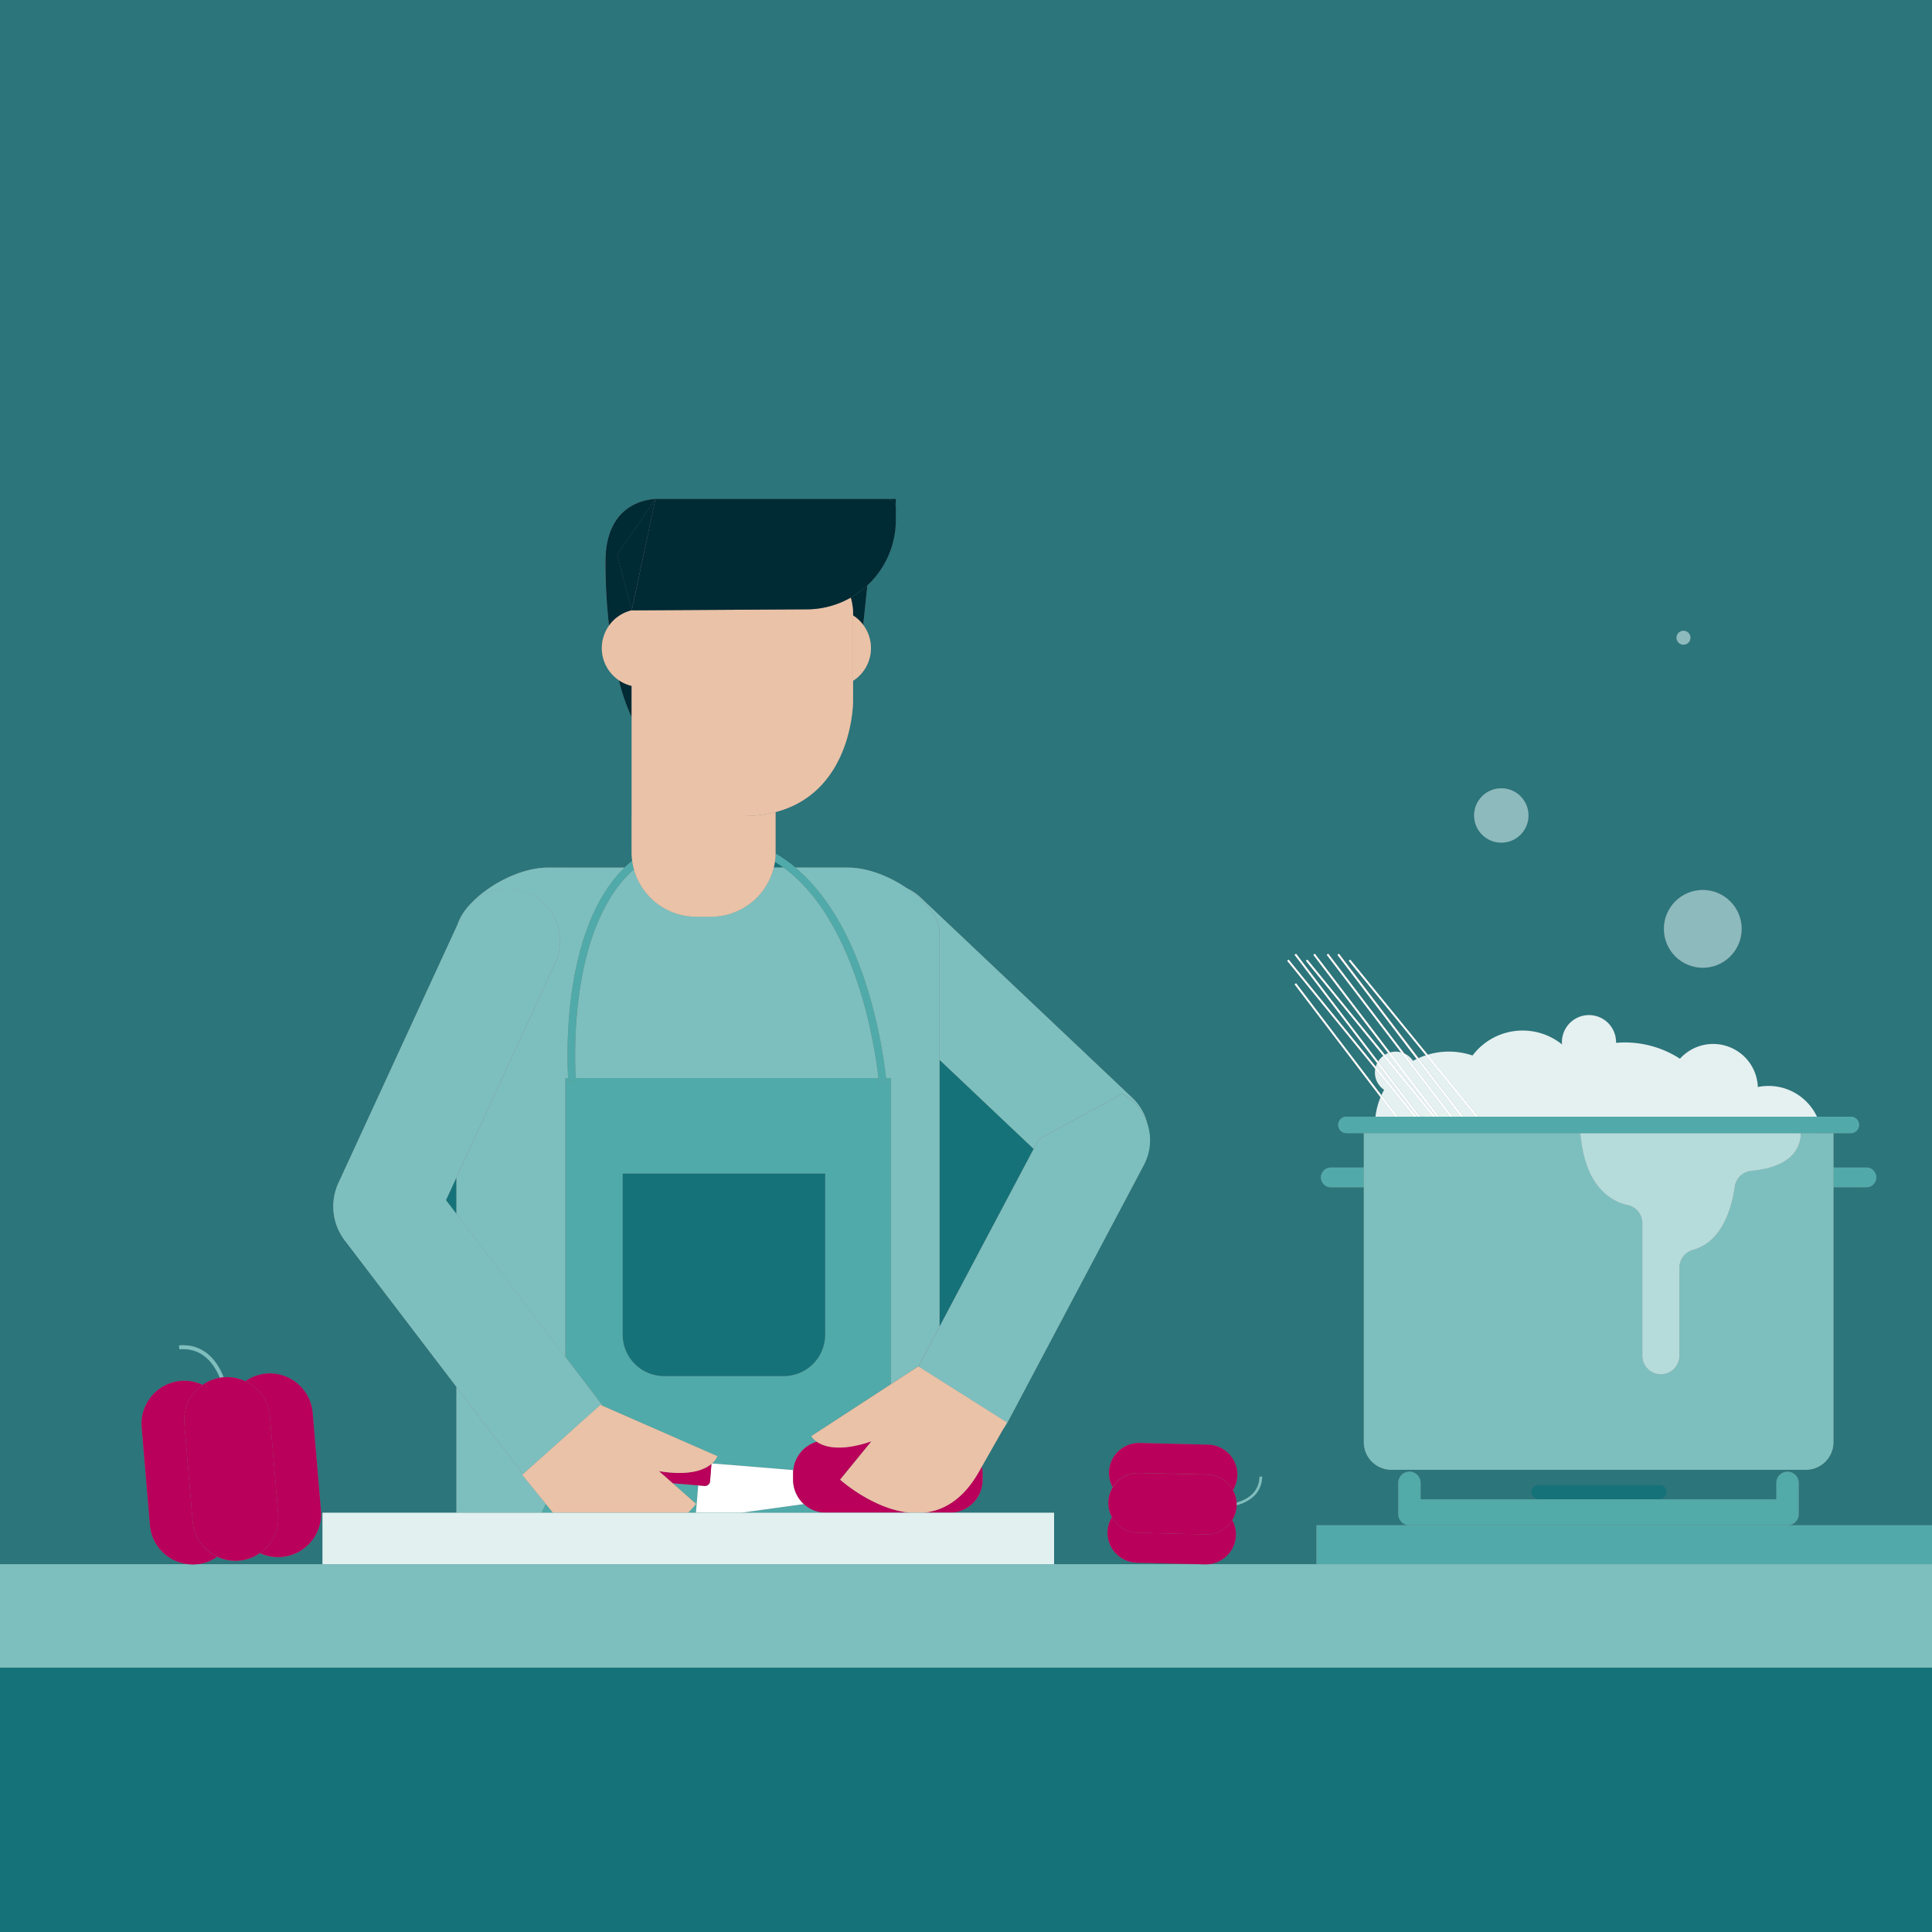 <svg width="1000" height="1000" xmlns="http://www.w3.org/2000/svg" viewBox="0 0 1000 1000"><rect x="0" y="0" width="1000" height="1000" fill="#808080" stroke="none"/><defs><style>.cls-1,.cls-2{fill:#167279;}.cls-2{opacity:0.8;}.cls-3{fill:#7dbfbe;}.cls-4{fill:#50aaa9;}.cls-5{fill:#eac2a7;}.cls-6{fill:#002a34;}.cls-11,.cls-12,.cls-13,.cls-14,.cls-7{fill:#fff;}.cls-8{fill:#b9005a;}.cls-9{fill:#51aaa9;}.cls-10{fill:#52aaa9;}.cls-11{opacity:0.83;}.cls-12{opacity:0.51;}.cls-13{opacity:0.89;}.cls-14{opacity:0.44;}</style></defs><title>Food &amp;amp; drink_v0.5</title><g id="Layer_3" data-name="Layer 3"><polygon class="cls-1" points="486.32 548.56 486.32 686.63 535.04 594.65 486.32 548.56"/><path class="cls-1" d="M401.09,446c-.16,1-.36,2-.61,3h5.1C404.11,448,402.61,447,401.09,446Z"/><path class="cls-1" d="M923.52,789.48h1.69a6,6,0,0,1-.85-.08A7.71,7.71,0,0,1,923.52,789.48Z"/><polygon class="cls-1" points="230.82 621.23 236.25 628.34 236.25 609.47 230.82 621.23"/><rect class="cls-1" y="863.14" width="1000" height="136.86"/><path class="cls-2" d="M77.6,789.42l-4.29-50.67a22.27,22.27,0,0,1,20.26-24,21.91,21.91,0,0,1,11.31,2.06,22,22,0,0,1,8.9-3.68,31.53,31.53,0,0,0-3.16-6c-4.39-6.44-10.37-9.39-17.8-8.76l-.16-2c14.29-1.22,20.68,10.21,23.1,16.48A22.1,22.1,0,0,1,127,714.93,22.06,22.06,0,0,1,137.83,711h0a22.28,22.28,0,0,1,24,20.26l4.29,50.67a22.28,22.28,0,0,1-20.26,24,22,22,0,0,1-11.32-2,22.08,22.08,0,0,1-22.13,1.87,22,22,0,0,1-10.34,3.88h64.86V783h69.32V717.86L178.18,641.7a29.05,29.05,0,0,1-3.28-28.82l61.91-134.3c3.9-13.28,27.61-29.53,46.8-29.53h39.67c1.28-1.24,2.59-2.4,3.94-3.5a32.57,32.57,0,0,1-.31-4.44V414.52h0v-43.3a111.94,111.94,0,0,1-6.58-19.12,20,20,0,0,1-5.15-28.25,288.37,288.37,0,0,1-1.83-33.2c0-29.09,20.29-32.11,25.9-32.39l0,0H463.63v10.95A46.09,46.09,0,0,1,448.93,303l-2.14,20.47a20,20,0,0,1-5.24,28.93v10.76s0,46.7-40.1,57.19v20.79c0,.23,0,.46,0,.69a74.87,74.87,0,0,1,10.25,7.25H439c10.1,0,21.44,4.5,30.49,10.69a27.25,27.25,0,0,1,7.08,4.84L586.19,568.32a30.61,30.61,0,0,1,5.93,34.52L521.46,736.25a28.59,28.59,0,0,1-2.5,3.88L508.24,759a17.12,17.12,0,0,1,.38,3.53V766a17.06,17.06,0,0,1-17,17h-5.29v0h59.26v26.62h74.51l-31.72-.77A15.55,15.55,0,0,1,573.25,793a15.37,15.37,0,0,1,2.3-7.7,15.31,15.31,0,0,1,.37-15.49A15.3,15.3,0,0,1,574,762a15.55,15.55,0,0,1,15.87-15.12l35.47.86a15.54,15.54,0,0,1,15.12,15.87h0a15.46,15.46,0,0,1-2.29,7.7,15.24,15.24,0,0,1,1.88,6.45,21.89,21.89,0,0,0,4.43-1.74c4.8-2.56,7.3-6.49,7.43-11.68l1.36,0c-.24,10-8.65,13.57-13.19,14.78a15.28,15.28,0,0,1-2.29,7.65,15.3,15.3,0,0,1,1.92,7.8h0a15.55,15.55,0,0,1-13.91,15h55.6V789.48h48.12a5.79,5.79,0,0,1-5.78-5.77V767.53a5.78,5.78,0,0,1,11.56,0v8.52H796a3.81,3.81,0,0,1,0-7.61h63a3.81,3.81,0,0,1,0,7.61h60.49v-8.52a5.78,5.78,0,0,1,11.56,0v16.18a5.8,5.8,0,0,1-5.78,5.77H1000V0H0V809.63H97.37A22.3,22.3,0,0,1,77.6,789.42ZM871.37,326.49a3.6,3.6,0,1,1-3.6,3.6A3.6,3.6,0,0,1,871.37,326.49Zm10,134.16a20.13,20.13,0,1,1-20.12,20.13A20.13,20.13,0,0,1,881.35,460.65ZM777.07,408A14.07,14.07,0,1,1,763,422.09,14.07,14.07,0,0,1,777.07,408ZM667,496.68l45.14,55.42a11.08,11.08,0,0,1,.7-1.79l-42.73-56.08.78-.59,42.47,55.74a11,11,0,0,1,2.66-2.89l-40.05-49.2.76-.62,40.1,49.26a11.2,11.2,0,0,1,1.73-.87l-38.74-50.83.78-.59,38.94,51.09a11.08,11.08,0,0,1,3-.42,10.83,10.83,0,0,1,2.69.34l-38.43-50.42.78-.59,39.34,51.62a10.78,10.78,0,0,1,4.57,3.82c.63-.35,1.27-.67,1.91-1l-41-53.87.78-.59,41.19,54a39.86,39.86,0,0,1,3.72-1.46L698.12,497.3l.75-.62L739,545.92a38,38,0,0,1,23.21.42,32.48,32.48,0,0,1,46.33-5.73c0-.4-.06-.8-.06-1.2a14,14,0,1,1,28,0c0,.12,0,.25,0,.37,1.5-.13,3-.21,4.55-.21A52.53,52.53,0,0,1,869.54,548a23.14,23.14,0,0,1,40.31,14.63A27.7,27.7,0,0,1,940.46,578H958a4.26,4.26,0,0,1,0,8.52h-9v17.81h17.06a5.12,5.12,0,0,1,5.1,5.11h0a5.12,5.12,0,0,1-5.1,5.1H949v132a14.29,14.29,0,0,1-14.25,14.24H720.15a14.29,14.29,0,0,1-14.25-14.24v-132H688.84a5.11,5.11,0,0,1-5.1-5.1h0a5.12,5.12,0,0,1,5.1-5.11H705.9V586.5h-9a4.26,4.26,0,0,1,0-8.52h15a38.1,38.1,0,0,1,2.63-10.07L670.06,509.5l.78-.59,44.18,58c.44-1,.89-1.91,1.4-2.83a10.8,10.8,0,0,1-4.77-8.95,11.68,11.68,0,0,1,.16-1.79l-45.62-56Z"/><path class="cls-1" d="M730.46,789.39a5.87,5.87,0,0,1-.94.09h1.88A7.3,7.3,0,0,1,730.46,789.39Z"/><path class="cls-3" d="M486.32,482.19v66.37L535,594.65l2.63-5,43.17-23.52h0a27,27,0,0,1,13.08,15.53,27,27,0,0,0-7.73-13.37L476.52,464.58a27.25,27.25,0,0,0-7.08-4.84C479.21,466.42,486.32,475.07,486.32,482.19Z"/><path class="cls-3" d="M461.13,783v0h10.65l-.14,0Z"/><path class="cls-3" d="M439.88,497.86c-8.95-22.32-20.43-38.61-34.3-48.81h-5.1a33.44,33.44,0,0,1-32.35,25.38h-7.9A33.45,33.45,0,0,1,328.12,450a56.77,56.77,0,0,0-4.37,4.28c-9,9.75-20.53,29-24.62,65.57A238.43,238.43,0,0,0,298,558H454.66C453.82,550.28,450.33,523.91,439.88,497.86Z"/><path class="cls-3" d="M477.29,783h9v0h-8.9Z"/><path class="cls-3" d="M282.53,778.42l-12.22-15.09.4-.36c-.34-.39-.67-.8-1-1.22l-33.47-43.89V783h44C281.05,781.55,281.81,780,282.53,778.42Z"/><path class="cls-3" d="M274.11,462.5h0a27.14,27.14,0,0,1,13.28,36l-51.14,111v18.87l56.39,74V558h1.41a243.27,243.27,0,0,1,1.16-38.61c2.32-20.75,8.66-49.36,25.63-67.81.8-.86,1.61-1.69,2.44-2.5H283.61c-19.19,0-42.9,16.25-46.8,29.53l1.29-2.79A27.14,27.14,0,0,1,274.11,462.5Z"/><path class="cls-3" d="M443.58,496.48c10.79,26.94,14.26,54.17,15,61.49h2.51V716.45l14.16-9.22.09,0,10.94-20.65V482.19c0-7.12-7.11-15.77-16.88-22.45-9.05-6.19-20.39-10.69-30.49-10.69H411.68C424.51,459.83,435.27,475.73,443.58,496.48Z"/><path class="cls-4" d="M427.53,783a16.88,16.88,0,0,1-11.45-4.49L383.46,783h77.67v0Z"/><path class="cls-4" d="M280.29,783h6l-3.72-4.59C281.81,780,281.05,781.55,280.29,783Z"/><path class="cls-4" d="M368.54,757.46l42.07,3.45a17.09,17.09,0,0,1,12.18-14.71,9,9,0,0,1-2.86-2.91l41.2-26.84V558h-2.51c.13,1.2.19,1.88.19,1.93l-3.93.31c0-.05-.07-.83-.22-2.24H298c.07,1.21.13,1.89.13,1.92l-3.93.33s-.07-.83-.15-2.25h-1.41V702.3L312,727.73l59.29,26A9.54,9.54,0,0,1,368.54,757.46Zm-24.87-45.22a21.42,21.42,0,0,1-21.36-21.36V607.46H427.09v83.42a21.42,21.42,0,0,1-21.36,21.36Z"/><path class="cls-4" d="M348.18,767.73l12.11,10.66s-1.52,1.9-4.19,4.62h4.13l1.17-14.19Z"/><path class="cls-4" d="M405.58,449.05c13.87,10.2,25.35,26.49,34.3,48.81,10.45,26,13.94,52.42,14.78,60.11.15,1.41.22,2.19.22,2.24l3.93-.31s-.06-.73-.19-1.93c-.78-7.32-4.25-34.55-15-61.49-8.31-20.75-19.07-36.65-31.9-47.43a74.87,74.87,0,0,0-10.25-7.25,32.59,32.59,0,0,1-.34,4.21C402.61,447,404.11,448,405.58,449.05Z"/><path class="cls-4" d="M320.84,451.55c-17,18.45-23.31,47.06-25.63,67.81A243.27,243.27,0,0,0,294.05,558c.08,1.42.14,2.21.15,2.25l3.93-.33s-.06-.71-.13-1.92a238.43,238.43,0,0,1,1.13-38.17c4.09-36.53,15.65-55.82,24.62-65.57a56.77,56.77,0,0,1,4.37-4.28,32.06,32.06,0,0,1-.9-4.4c-1.35,1.1-2.66,2.26-3.94,3.5C322.45,449.86,321.64,450.69,320.84,451.55Z"/><path class="cls-5" d="M328.12,450a33.45,33.45,0,0,0,32.11,24.48h7.9a33.44,33.44,0,0,0,32.35-25.38c.25-1,.45-2,.61-3a32.59,32.59,0,0,0,.34-4.21c0-.23,0-.46,0-.69V420.32a68.12,68.12,0,0,1-17.22,2.07H326.91v-7.87h0v26.59a32.57,32.57,0,0,0,.31,4.44A32.06,32.06,0,0,0,328.12,450Z"/><path class="cls-6" d="M327,315.93l-7.53-28.85,19.83-28.82c-5.61.28-25.9,3.3-25.9,32.39a288.37,288.37,0,0,0,1.83,33.2A20.12,20.12,0,0,1,327,315.93Z"/><path class="cls-6" d="M441.55,317.78v.79a20.09,20.09,0,0,1,5.24,4.87L448.93,303a46.23,46.23,0,0,1-8.6,6.34A29.9,29.9,0,0,1,441.55,317.78Z"/><path class="cls-6" d="M320.33,352.1a111.94,111.94,0,0,0,6.58,19.12V355A20.18,20.18,0,0,1,320.33,352.1Z"/><path class="cls-5" d="M441.55,318.57v33.8a20.07,20.07,0,0,0,0-33.8Z"/><path class="cls-1" d="M427.09,690.88V607.46H322.31v83.42a21.42,21.42,0,0,0,21.36,21.36h62.06A21.42,21.42,0,0,0,427.09,690.88Z"/><path class="cls-7" d="M410.52,766v-3.47c0-.54,0-1.08.09-1.61l-42.07-3.45-.3.26-.73,9a2.64,2.64,0,0,1-2.83,2.4l-3.28-.27L360.23,783h23.23l32.62-4.51A16.94,16.94,0,0,1,410.52,766Z"/><path class="cls-8" d="M341.05,761.45l7.13,6.28,13.22,1.09,3.28.27a2.64,2.64,0,0,0,2.83-2.4l.73-9C364.59,760.78,356.87,764.06,341.05,761.45Z"/><path class="cls-3" d="M270.71,763l40.09-35.78,1.23.54L292.64,702.3l-56.39-74-5.43-7.11,5.43-11.76,51.14-111a27.14,27.14,0,0,0-13.28-36h0a27.14,27.14,0,0,0-36,13.29l-1.29,2.79L174.9,612.88a29.05,29.05,0,0,0,3.28,28.82l58.07,76.16,33.47,43.89C270,762.17,270.37,762.58,270.71,763Z"/><path class="cls-5" d="M348.18,767.73l-7.13-6.28c15.82,2.61,23.54-.67,27.19-3.73l.3-.26a9.54,9.54,0,0,0,2.78-3.75l-59.29-26-1.23-.54L270.71,763l-.4.36,12.22,15.09,3.72,4.59H356.1c2.67-2.72,4.19-4.62,4.19-4.62Z"/><path class="cls-8" d="M477.42,783h14.19a17.06,17.06,0,0,0,17-17v-3.47a17.12,17.12,0,0,0-.38-3.53l-1.87,3.28C498.05,776.68,487.67,782.16,477.42,783Z"/><path class="cls-8" d="M410.61,760.91c-.05.53-.09,1.07-.09,1.61V766a17.12,17.12,0,0,0,17,17h44.11c-19.39-1.5-36.79-17.16-36.79-17.16L451.06,746c-16.3,5.53-24.49,2.85-28.27.22A17.09,17.09,0,0,0,410.61,760.91Z"/><path class="cls-3" d="M580.84,566.16h0l-43.17,23.52-2.63,5-48.72,92-10.94,20.65,45.78,29-2.2,3.87a28.59,28.59,0,0,0,2.5-3.88l70.66-133.41a27.15,27.15,0,0,0-11.28-36.68Z"/><path class="cls-5" d="M475.38,707.28l-.09,0-14.16,9.22-41.2,26.84a9,9,0,0,0,2.86,2.91c3.78,2.63,12,5.31,28.27-.22l-16.21,19.85s17.4,15.66,36.79,17.16l.14,0h5.51l.13,0c10.25-.83,20.63-6.31,28.95-20.72l1.87-3.28L519,740.13l2.2-3.87Z"/><path class="cls-9" d="M966.08,614.52a5.12,5.12,0,0,0,5.1-5.1h0a5.12,5.12,0,0,0-5.1-5.11H949v10.21Z"/><path class="cls-9" d="M688.84,604.31a5.12,5.12,0,0,0-5.1,5.11h0a5.11,5.11,0,0,0,5.1,5.1H705.9V604.31Z"/><polygon class="cls-10" points="486.32 783.01 477.29 783.01 471.78 783.01 461.13 783.01 383.46 783.01 360.23 783.01 356.1 783.01 286.25 783.01 280.29 783.01 236.25 783.01 166.93 783.01 166.93 809.63 255.82 809.63 461.13 809.63 545.59 809.63 545.59 783.01 486.32 783.01"/><polygon class="cls-11" points="486.32 783.01 477.29 783.01 471.78 783.01 461.13 783.01 383.46 783.01 360.23 783.01 356.1 783.01 286.25 783.01 280.29 783.01 236.25 783.01 166.93 783.01 166.93 809.63 255.82 809.63 461.13 809.63 545.59 809.63 545.59 783.01 486.32 783.01"/><path class="cls-3" d="M1000,809.63H625.8a18,18,0,0,1-2,.09l-3.75-.09h-518l-.47,0h0a22.1,22.1,0,0,1-4.23,0H0v53.51H1000Z"/><circle class="cls-1" cx="881.35" cy="480.78" r="20.12"/><circle class="cls-12" cx="881.35" cy="480.78" r="20.12"/><circle class="cls-1" cx="777.07" cy="422.09" r="14.07"/><circle class="cls-12" cx="777.07" cy="422.09" r="14.07"/><path class="cls-1" d="M871.37,333.69a3.6,3.6,0,1,0-3.6-3.6A3.6,3.6,0,0,0,871.37,333.69Z"/><path class="cls-12" d="M871.37,333.69a3.6,3.6,0,1,0-3.6-3.6A3.6,3.6,0,0,0,871.37,333.69Z"/><path class="cls-7" d="M693,493.64l-.78.59,41,53.87c.3-.15.61-.28.92-.42Z"/><path class="cls-7" d="M687.49,493.64l-.78.59,38.43,50.42a11.36,11.36,0,0,1,1.69.61Z"/><path class="cls-7" d="M680.55,493.64l-.78.59,38.74,50.83c.32-.12.65-.23,1-.33Z"/><path class="cls-7" d="M670.84,493.64l-.78.59,42.73,56.08a10.53,10.53,0,0,1,.52-.93Z"/><path class="cls-7" d="M676.68,496.67l-.76.62L716,546.49a9,9,0,0,1,.81-.56Z"/><path class="cls-7" d="M712.09,552.1,667,496.68l-.76.62,45.62,56A10.26,10.26,0,0,1,712.09,552.1Z"/><path class="cls-7" d="M698.87,496.68l-.75.62L738,546.22l1-.3Z"/><path class="cls-7" d="M670.84,508.91l-.78.59,44.51,58.41.45-1Z"/><path class="cls-1" d="M743.6,578l-25.09-32.92a11.2,11.2,0,0,0-1.73.87L742.88,578Z"/><path class="cls-13" d="M743.6,578l-25.09-32.92a11.2,11.2,0,0,0-1.73.87L742.88,578Z"/><path class="cls-1" d="M741.62,578,716,546.49a11,11,0,0,0-2.66,2.89l21.8,28.6Z"/><path class="cls-13" d="M741.62,578,716,546.49a11,11,0,0,0-2.66,2.89l21.8,28.6Z"/><path class="cls-1" d="M733.88,578l-21.09-27.67a11.08,11.08,0,0,0-.7,1.79L733.16,578Z"/><path class="cls-13" d="M733.88,578l-21.09-27.67a11.08,11.08,0,0,0-.7,1.79L733.16,578Z"/><path class="cls-1" d="M763.82,578,738,546.22a39.86,39.86,0,0,0-3.72,1.46L757.32,578Z"/><path class="cls-13" d="M763.82,578,738,546.22a39.86,39.86,0,0,0-3.72,1.46L757.32,578Z"/><path class="cls-1" d="M756.09,578,733.31,548.1c-.64.31-1.28.63-1.91,1a10.78,10.78,0,0,0-4.57-3.82L751.77,578Z"/><path class="cls-13" d="M756.09,578,733.31,548.1c-.64.31-1.28.63-1.91,1a10.78,10.78,0,0,0-4.57-3.82L751.77,578Z"/><path class="cls-1" d="M803.12,578H940.46a27.7,27.7,0,0,0-30.61-15.36A23.14,23.14,0,0,0,869.54,548,52.53,52.53,0,0,0,841,539.57c-1.54,0-3.05.08-4.55.21,0-.12,0-.25,0-.37a14,14,0,1,0-28,0c0,.4,0,.8.06,1.2a32.48,32.48,0,0,0-46.33,5.73,38,38,0,0,0-23.21-.42L765.08,578Z"/><path class="cls-13" d="M803.12,578H940.46a27.7,27.7,0,0,0-30.61-15.36A23.14,23.14,0,0,0,869.54,548,52.53,52.53,0,0,0,841,539.57c-1.54,0-3.05.08-4.55.21,0-.12,0-.25,0-.37a14,14,0,1,0-28,0c0,.4,0,.8.06,1.2a32.48,32.48,0,0,0-46.33,5.73,38,38,0,0,0-23.21-.42L765.08,578Z"/><path class="cls-1" d="M750.54,578l-25.4-33.33a10.83,10.83,0,0,0-2.69-.34,11.08,11.08,0,0,0-3,.42L744.83,578Z"/><path class="cls-13" d="M750.54,578l-25.4-33.33a10.83,10.83,0,0,0-2.69-.34,11.08,11.08,0,0,0-3,.42L744.83,578Z"/><path class="cls-1" d="M731.9,578l-20.09-24.66a11.68,11.68,0,0,0-.16,1.79,10.8,10.8,0,0,0,4.77,8.95c-.51.92-1,1.87-1.4,2.83L723.48,578Z"/><path class="cls-13" d="M731.9,578l-20.09-24.66a11.68,11.68,0,0,0-.16,1.79,10.8,10.8,0,0,0,4.77,8.95c-.51.92-1,1.87-1.4,2.83L723.48,578Z"/><path class="cls-1" d="M714.57,567.91A38.1,38.1,0,0,0,711.94,578h10.31Z"/><path class="cls-13" d="M714.57,567.91A38.1,38.1,0,0,0,711.94,578h10.31Z"/><path class="cls-7" d="M757.32,578l-23.09-30.3c-.31.14-.62.27-.92.42L756.09,578Z"/><path class="cls-13" d="M757.32,578l-23.09-30.3c-.31.14-.62.27-.92.42L756.09,578Z"/><path class="cls-7" d="M751.77,578l-24.94-32.72a11.36,11.36,0,0,0-1.69-.61L750.54,578Z"/><path class="cls-13" d="M751.77,578l-24.94-32.72a11.36,11.36,0,0,0-1.69-.61L750.54,578Z"/><path class="cls-7" d="M744.83,578l-25.34-33.25c-.33.1-.66.21-1,.33L743.6,578Z"/><path class="cls-13" d="M744.83,578l-25.34-33.25c-.33.1-.66.21-1,.33L743.6,578Z"/><path class="cls-7" d="M735.11,578l-21.8-28.6a10.53,10.53,0,0,0-.52.93L733.88,578Z"/><path class="cls-13" d="M735.11,578l-21.8-28.6a10.53,10.53,0,0,0-.52.93L733.88,578Z"/><path class="cls-7" d="M742.88,578l-26.1-32.05a9,9,0,0,0-.81.56L741.62,578Z"/><path class="cls-13" d="M742.88,578l-26.1-32.05a9,9,0,0,0-.81.56L741.62,578Z"/><path class="cls-7" d="M731.9,578h1.26L712.09,552.1a10.26,10.26,0,0,0-.28,1.22Z"/><path class="cls-13" d="M731.9,578h1.26L712.09,552.1a10.26,10.26,0,0,0-.28,1.22Z"/><path class="cls-7" d="M765.08,578,739,545.92l-1,.3L763.82,578Z"/><path class="cls-13" d="M765.08,578,739,545.92l-1,.3L763.82,578Z"/><path class="cls-7" d="M723.48,578,715,566.89l-.45,1L722.25,578Z"/><path class="cls-13" d="M723.48,578,715,566.89l-.45,1L722.25,578Z"/><path class="cls-3" d="M932,586.5a9.5,9.5,0,0,1,0,2.13c-1,7.15-6.28,15.58-25.4,17.39a9.6,9.6,0,0,0-8.64,8.18c-1.49,10.54-6.26,28.45-21.56,32.72a9.63,9.63,0,0,0-7.12,9.25V701.4a9.59,9.59,0,1,1-19.17,0V633a9.5,9.5,0,0,0-7.52-9.22c-8.51-1.9-21.57-9.11-24.35-35.17a16.47,16.47,0,0,0-.37-2.1H705.9v160a14.29,14.29,0,0,0,14.25,14.24H934.77A14.29,14.29,0,0,0,949,746.54v-160Z"/><path class="cls-3" d="M842.56,623.77a9.5,9.5,0,0,1,7.52,9.22V701.4a9.59,9.59,0,1,0,19.17,0V656.17a9.63,9.63,0,0,1,7.12-9.25c15.3-4.27,20.07-22.18,21.56-32.72a9.6,9.6,0,0,1,8.64-8.18c19.12-1.81,24.45-10.24,25.4-17.39a9.5,9.5,0,0,0,0-2.13H817.84a16.47,16.47,0,0,1,.37,2.1C821,614.66,834.05,621.87,842.56,623.77Z"/><path class="cls-14" d="M842.56,623.77a9.5,9.5,0,0,1,7.52,9.22V701.4a9.59,9.59,0,1,0,19.17,0V656.17a9.63,9.63,0,0,1,7.12-9.25c15.3-4.27,20.07-22.18,21.56-32.72a9.6,9.6,0,0,1,8.64-8.18c19.12-1.81,24.45-10.24,25.4-17.39a9.5,9.5,0,0,0,0-2.13H817.84a16.47,16.47,0,0,1,.37,2.1C821,614.66,834.05,621.87,842.56,623.77Z"/><path class="cls-9" d="M803.12,578H696.91a4.26,4.26,0,0,0,0,8.52H958a4.26,4.26,0,0,0,0-8.52H803.12Z"/><path class="cls-1" d="M862.74,772.24a3.81,3.81,0,0,0-3.8-3.8H796a3.81,3.81,0,0,0,0,7.61h63A3.82,3.82,0,0,0,862.74,772.24Z"/><path class="cls-10" d="M731.4,789.48H923.52a7.71,7.71,0,0,0,.84-.08,6,6,0,0,0,.85.08,5.8,5.8,0,0,0,5.78-5.77V767.53a5.78,5.78,0,0,0-11.56,0v8.52H735.3v-8.52a5.78,5.78,0,0,0-11.56,0v16.18a5.79,5.79,0,0,0,5.78,5.77,5.87,5.87,0,0,0,.94-.09A7.3,7.3,0,0,0,731.4,789.48Z"/><polygon class="cls-9" points="923.52 789.48 731.4 789.48 729.52 789.48 681.4 789.48 681.4 809.63 1000 809.63 1000 789.48 925.21 789.48 923.52 789.48"/><path class="cls-8" d="M99.73,787.55l-4.29-50.67a22.25,22.25,0,0,1,9.44-20.07,21.91,21.91,0,0,0-11.31-2.06,22.27,22.27,0,0,0-20.26,24l4.29,50.67a22.23,22.23,0,0,0,24,20.26h0l.47,0a22,22,0,0,0,10.34-3.88A22.25,22.25,0,0,1,99.73,787.55Z"/><path class="cls-8" d="M139.7,733.13,144,783.8a22.25,22.25,0,0,1-9.45,20.08,22,22,0,0,0,11.32,2,22.28,22.28,0,0,0,20.26-24l-4.29-50.67a22.28,22.28,0,0,0-24-20.26h0A22.06,22.06,0,0,0,127,714.93,22.27,22.27,0,0,1,139.7,733.13Z"/><path class="cls-3" d="M115.7,712.88h.06c-2.42-6.27-8.81-17.7-23.1-16.48l.16,2c7.43-.63,13.41,2.32,17.8,8.76a31.53,31.53,0,0,1,3.16,6c.63-.11,1.27-.2,1.92-.25Z"/><path class="cls-8" d="M95.44,736.88l4.29,50.67a22.25,22.25,0,0,0,12.68,18.2,22.08,22.08,0,0,0,22.13-1.87A22.25,22.25,0,0,0,144,783.8l-4.29-50.67a22.28,22.28,0,0,0-23.94-20.26h-.06c-.65,0-1.29.14-1.92.25a22,22,0,0,0-8.9,3.68A22.25,22.25,0,0,0,95.44,736.88Z"/><path class="cls-5" d="M384.23,422.39a68.12,68.12,0,0,0,17.22-2.07c40.1-10.49,40.1-57.19,40.1-57.19V317.78a29.9,29.9,0,0,0-1.22-8.47,46,46,0,0,1-22.9,6.08l-90.48.54a20.08,20.08,0,0,0,0,39.07v67.39Z"/><path class="cls-6" d="M463.63,263.12v-4.89h-4.89A4.89,4.89,0,0,1,463.63,263.12Z"/><polygon class="cls-6" points="326.95 315.93 339.27 258.23 339.25 258.26 319.42 287.08 326.95 315.93"/><path class="cls-6" d="M327,315.93l90.48-.54a46.23,46.23,0,0,0,46.2-46.21v-6.06a4.89,4.89,0,0,0-4.89-4.89H339.27Z"/><path class="cls-8" d="M589.49,762.38l35.48.86a15.49,15.49,0,0,1,13.2,8.07,15.46,15.46,0,0,0,2.29-7.7h0a15.54,15.54,0,0,0-15.12-15.87l-35.47-.86A15.55,15.55,0,0,0,574,762a15.3,15.3,0,0,0,1.92,7.8A15.51,15.51,0,0,1,589.49,762.38Z"/><path class="cls-8" d="M639.71,794.6h0a15.3,15.3,0,0,0-1.92-7.8,15.51,15.51,0,0,1-13.57,7.42l-35.48-.85a15.49,15.49,0,0,1-13.19-8.08,15.37,15.37,0,0,0-2.3,7.7,15.55,15.55,0,0,0,15.12,15.87l31.72.77,3.75.09a18,18,0,0,0,2-.09A15.55,15.55,0,0,0,639.71,794.6Z"/><path class="cls-3" d="M640.09,779.1a.09.09,0,0,1,0,0c4.54-1.21,12.95-4.78,13.19-14.78l-1.36,0c-.13,5.19-2.63,9.12-7.43,11.68a21.89,21.89,0,0,1-4.43,1.74c0,.44.05.89,0,1.34Z"/><path class="cls-8" d="M588.74,793.37l35.48.85a15.51,15.51,0,0,0,13.57-7.42,15.28,15.28,0,0,0,2.29-7.65.09.09,0,0,0,0,0h0c0-.45,0-.9,0-1.34a15.24,15.24,0,0,0-1.88-6.45,15.49,15.49,0,0,0-13.2-8.07l-35.48-.86a15.51,15.51,0,0,0-13.57,7.42,15.31,15.31,0,0,0-.37,15.49A15.49,15.49,0,0,0,588.74,793.37Z"/></g></svg>
